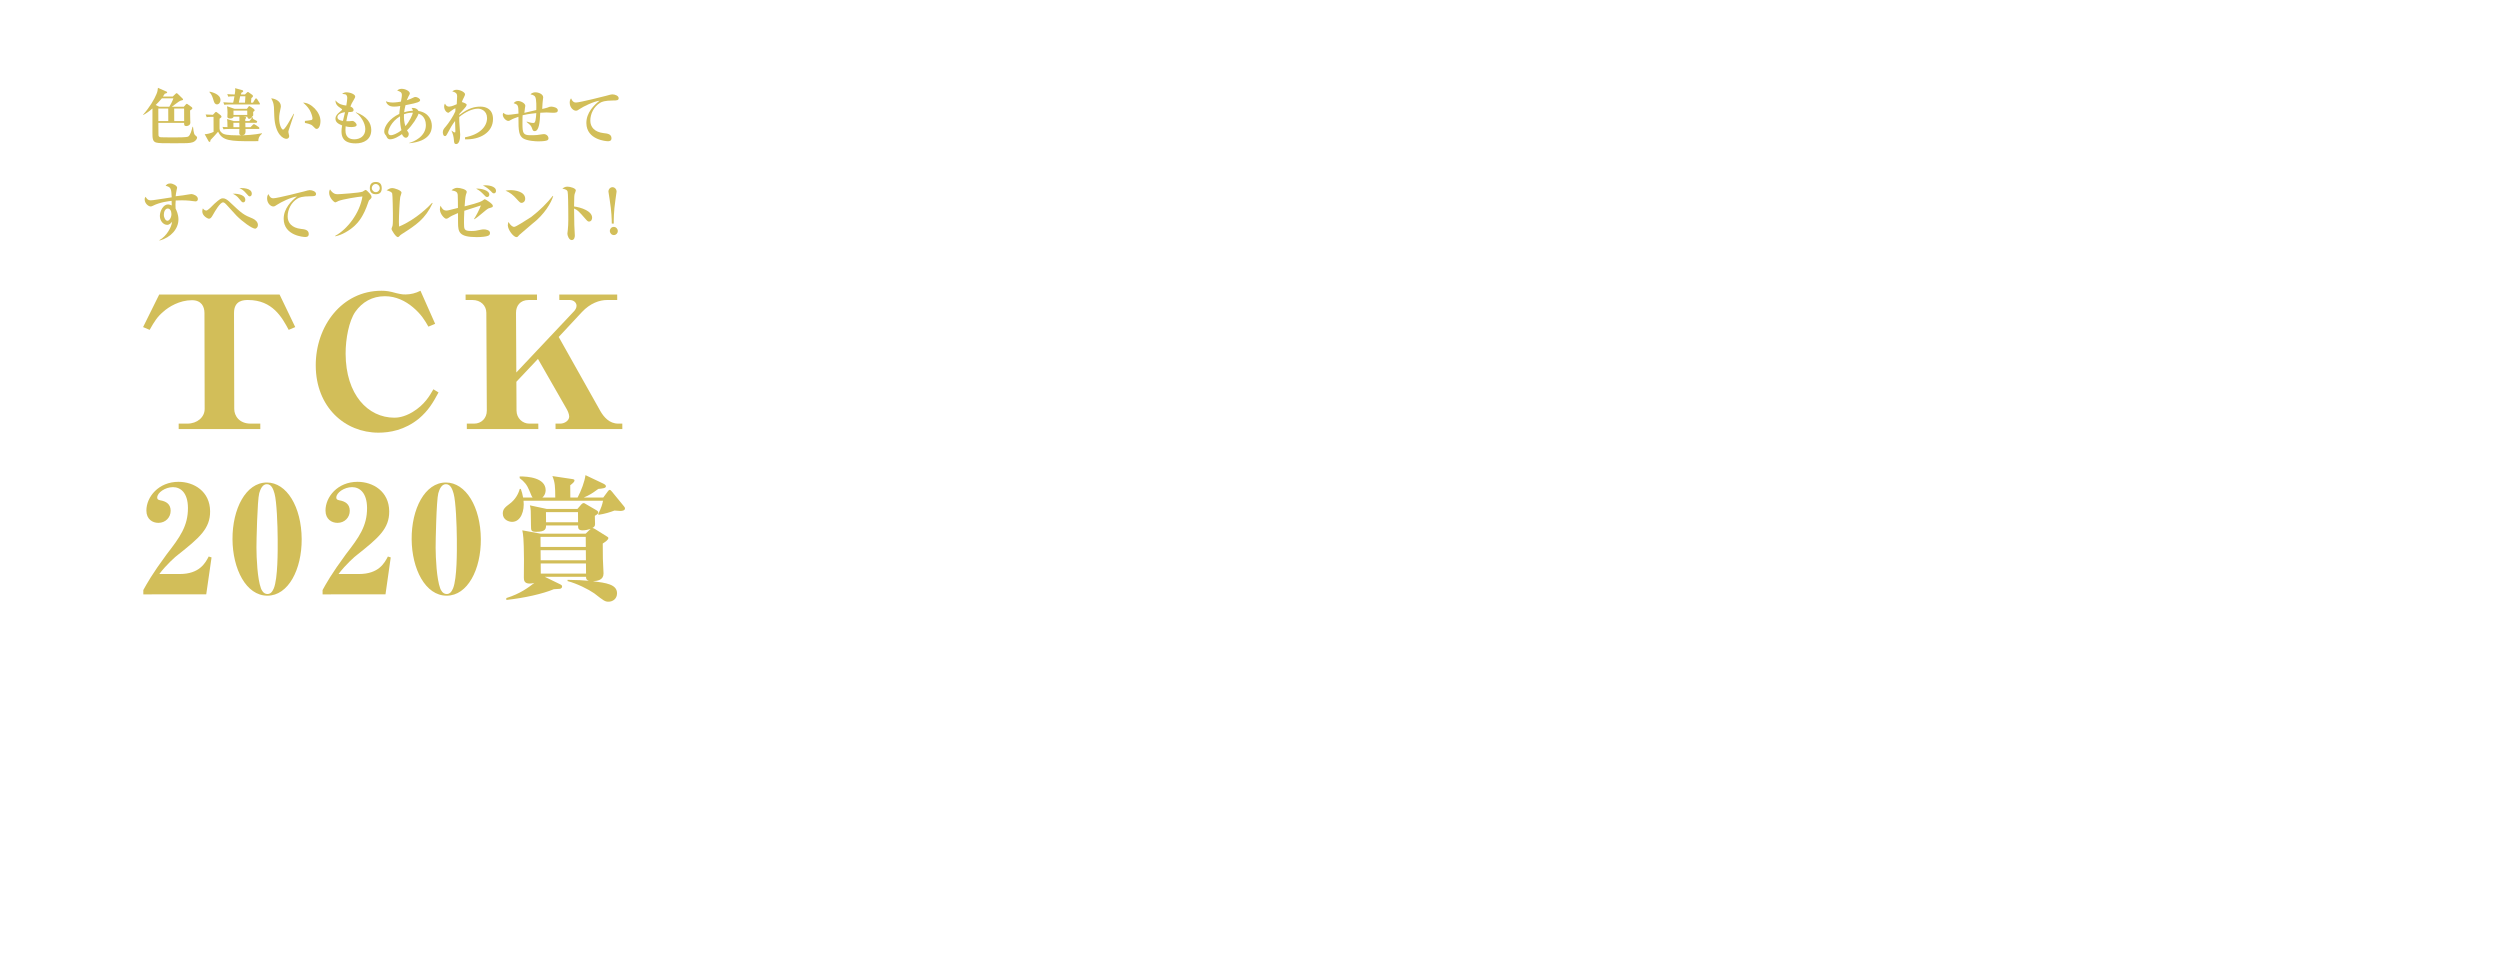 <?xml version="1.0" encoding="utf-8"?>
<!-- Generator: Adobe Illustrator 15.1.0, SVG Export Plug-In . SVG Version: 6.00 Build 0)  -->
<!DOCTYPE svg PUBLIC "-//W3C//DTD SVG 1.1//EN" "http://www.w3.org/Graphics/SVG/1.1/DTD/svg11.dtd">
<svg version="1.1" id="レイヤー_2" xmlns="http://www.w3.org/2000/svg" xmlns:xlink="http://www.w3.org/1999/xlink" x="0px"
	 y="0px" width="2160px" height="840px" viewBox="0 0 2160 840" enable-background="new 0 0 2160 840" xml:space="preserve">
<g>
	<path fill="#D2BE59" d="M255.082,282.602l-13.519-28.109h-104.01l-13.923,28.109l5.662,2.403
		c4.231-7.531,6.701-11.376,11.821-15.702c4.589-4.164,13.948-9.931,24.731-9.931c8.132,0,10.795,5.446,10.807,11.053l0.174,82.901
		c0.015,7.062-6.346,12.682-15.019,12.682h-7.434l0.009,4.729h70.519l-0.013-4.729h-8.318c-9.735,0-14.176-6.582-14.19-12.682
		l-0.198-82.901c-0.026-11.216,8.812-11.216,12.171-11.216c21.214,0,29.389,15.221,35.078,25.796L255.082,282.602L255.082,282.602z"
		/>
	<path fill="#D2BE59" d="M378.884,339.088l-4.436-2.764c-3.16,5.528-7.551,13.333-17.965,19.676
		c-7.592,4.555-13.431,4.88-15.731,4.88c-22.831,0-42.016-19.841-42.14-55.271c-0.045-12.994,2.907-28.258,8.359-36.213
		c5.98-8.439,14.624-13.467,25.583-13.467c9.723,0,17.872,4.216,24.258,9.571c7.098,6.006,10.303,11.363,13.332,16.721l5.824-2.436
		l-12.676-28.572c-4.057,2.081-8.471,3.195-12.891,3.195c-1.237,0-2.65,0.164-7.959-1.114c-5.84-1.677-8.846-2.081-12.911-2.081
		c-34.019,0-56.842,30.358-56.731,64.632c0.115,35.927,25.194,57.986,54.195,57.986c9.559,0,22.649-2.108,34.997-12.198
		C370.105,354.699,373.97,348.193,378.884,339.088L378.884,339.088z"/>
	<path fill="#D2BE59" d="M482.728,291.139l20.034-21.505c7.203-7.701,15.318-10.425,21.682-10.425h8.84l-0.03-4.717h-50.025
		l0.027,4.717h9.016c3.182,0,5.846,2.082,5.862,4.97c0.012,1.925-1.216,3.69-2.095,4.652l-49.934,52.979l-0.269-51.534
		c-0.031-5.937,3.478-11.066,10.902-11.066h7.248l-0.026-4.717h-61.691l0.022,4.717h6.01c6.895,0,11.867,4.649,11.898,11.066
		l0.415,84.478c0.033,6.592-4.724,11.255-10.918,11.255h-6.372l0.022,4.729h61.775l-0.026-4.729h-7.787
		c-5.841,0-10.998-4.663-11.033-11.255l-0.129-24.911l18.646-19.757l24.835,43.382c0.894,1.608,2.148,4.341,2.16,6.431
		c0.021,3.538-4.035,6.11-7.753,6.11h-4.07l0.026,4.729h57.704l-0.03-4.729h-3.539c-7.611,0-12.425-5.627-15.465-10.933
		L482.728,291.139L482.728,291.139z"/>
</g>
<g>
	<path fill="#D2BE59" d="M178.187,513.53l4.595-31.928l-2.461-0.775c-2.891,5.559-7.918,15.127-25.021,15.127h-17.659
		c6.143-8.146,14.347-15.386,16.035-16.549c18.587-14.733,27.929-22.614,27.86-37.599c-0.08-17.302-14.05-25.52-27.282-25.52
		c-17.323,0-27.814,13.123-27.768,24.874c0.029,7.491,5.314,10.591,10.331,10.591c6.174,0,10.653-4.65,10.63-10.462
		c-0.024-5.682-3.762-8.136-9.038-9.039c-1.93-0.388-2.575-1.033-2.581-2.324c-0.017-4.261,6.906-9.043,13.649-9.043
		c6.488,0,12.857,4.782,12.915,17.952c0.067,15.629-6.946,25.319-18.261,39.923c-12.797,17.329-17.268,25.583-20.3,31.043
		l0.015,3.729H178.187L178.187,513.53z"/>
	<path fill="#D2BE59" d="M260.654,465.745c-0.153-27.754-12.886-48.863-30.108-48.863c-18.183,0-29.795,22.827-29.669,48.995
		c0.123,25.655,11.703,48.795,30.172,48.795C249.088,514.672,260.798,492.061,260.654,465.745L260.654,465.745z M239.923,465.745
		c0.054,10.313,0.178,33.857-3.349,42.591c-1.438,3.44-3.151,4.896-5.533,4.896c-3.441,0-5.048-3.441-5.584-4.896
		c-3.087-8.469-3.837-25.93-3.884-35.187c-0.024-4.76,0.72-40.839,2.407-47.047c1.04-3.566,2.869-7.784,6.571-7.784
		c4.231,0,5.711,4.879,6.653,8.181C239.092,433.235,239.86,453.717,239.923,465.745L239.923,465.745z"/>
	<path fill="#D2BE59" d="M333.065,513.53l4.537-31.928l-2.463-0.775c-2.88,5.559-7.89,15.127-24.992,15.127h-17.66
		c6.129-8.146,14.319-15.386,16.007-16.549c18.56-14.733,27.888-22.614,27.792-37.599c-0.11-17.302-14.095-25.52-27.328-25.52
		c-17.323,0-27.79,13.123-27.723,24.874c0.043,7.491,5.334,10.591,10.35,10.591c6.174,0,10.646-4.65,10.611-10.462
		c-0.034-5.682-3.776-8.136-9.054-9.039c-1.931-0.388-2.577-1.033-2.585-2.324c-0.025-4.261,6.89-9.043,13.633-9.043
		c6.488,0,12.866,4.782,12.947,17.952c0.096,15.629-6.901,25.319-18.189,39.923c-12.766,17.329-17.222,25.583-20.244,31.043
		l0.021,3.729H333.065L333.065,513.53z"/>
	<path fill="#D2BE59" d="M415.446,465.745c-0.203-27.754-12.974-48.863-30.196-48.863c-18.182,0-29.754,22.827-29.581,48.995
		c0.169,25.655,11.791,48.795,30.26,48.795C403.968,514.672,415.637,492.061,415.446,465.745L415.446,465.745z M394.715,465.745
		c0.072,10.313,0.238,33.857-3.272,42.591c-1.432,3.44-3.142,4.896-5.524,4.896c-3.441,0-5.054-3.441-5.593-4.896
		c-3.103-8.469-3.884-25.93-3.946-35.187c-0.033-4.76,0.646-40.839,2.322-47.047c1.034-3.566,2.855-7.784,6.558-7.784
		c4.231,0,5.72,4.879,6.669,8.181C393.826,433.235,394.63,453.717,394.715,465.745L394.715,465.745z"/>
	<path fill="#D2BE59" d="M506.361,498.367c-0.096,2.025,0.604,2.74,2.355,3.454c-5.589-0.477-8.737-0.714-18.349-0.833l0.009,1.072
		c8.168,2.145,17.936,7.029,23.086,10.604c8.422,6.618,9.34,7.194,12.42,7.194c3.308,0,7.28-2.32,7.237-7.313
		c-0.067-7.745-9.658-8.937-20.793-10.366c4.071-0.237,9.175-1.071,9.126-6.802c-0.016-1.833-0.545-10.483-0.562-12.509
		l-0.113-13.275c2.593-1.603,4.858-3.327,4.847-4.708c-0.006-0.69-0.578-0.92-1.266-1.382l-10.085-6.312
		c-1.064-0.571-1.54-0.914-2.368-1.028c1.528-0.914,2.231-1.6,2.216-3.441c-0.009-1.039-0.168-5.92-0.178-7.054
		c2.159-1.246,2.952-1.927,2.943-2.946c-0.008-0.919-1.04-1.612-1.497-1.843l-9.093-5.293c-0.593-0.345-1.308-0.92-2.016-0.92
		c-0.827,0-1.53,0.689-1.999,1.149l-3.397,3.909h-26.486l-14.559-3.104c0.825,3.45,0.825,3.45,0.936,17.715
		c0.033,4.228,0.148,5.143,4.67,5.143c8.074,0,8.268-2.742,8.354-5.485h27.68c0.018,2.171-0.084,4.228,3.935,4.228
		c2.128,0,4.841-0.57,6.963-1.257c-0.471,0.343-0.822,0.687-1.057,0.915l-3.282,3.199h-38.919l-15.852-2.875
		c0.71,3.337,1.313,6.337,1.458,25.108c0.019,2.392-0.137,13.207-0.116,15.771c0.017,2.145,0.277,5.123,5.046,5.123
		c1.907,0,3.216-0.357,4.048-0.597c-5.213,4.052-12.294,9.413-24.243,13.107l0.013,1.645c15.987-1.764,31.574-5.339,40.985-9.271
		c0.776-0.119,4.553-0.238,5.329-0.358c1.22-0.237,1.88-1.071,1.872-2.025c-0.009-1.072-0.789-1.43-2.239-2.145l-12.712-6.194
		H506.361L506.361,498.367z M506.241,484.084h-39.091l-0.069-8.731h39.087L506.241,484.084L506.241,484.084z M467.241,495.593
		l-0.069-8.734h39.092l0.073,8.734H467.241L467.241,495.593z M506.146,472.579H467.06l-0.068-8.729h39.081L506.146,472.579
		L506.146,472.579z M499.383,442.495l0.071,8.726h-27.679l-0.069-8.726H499.383L499.383,442.495z M468.593,429.873
		c2.887-2.447,2.858-5.941,2.854-6.407c-0.085-10.726-15.513-11.917-22.461-11.803l0.011,1.437
		c4.011,3.027,6.311,5.707,8.401,10.832c1.82,4.543,2.039,5.009,2.8,5.941h-8.224c-0.477-2.68-1.062-4.776-1.994-7.456h-0.912
		c-1.329,4.893-4.145,9.303-8.337,12.548c-4.306,3.25-6.345,4.875-6.315,8.776c0.042,5.553,5.411,7.14,8.032,7.14
		c7.637,0,10.868-9.655,9.89-18.237h68.679c-0.545,2.901-1.43,6.036-4.232,11.552l0.461,0.566c4.895-0.68,10.124-2.267,13.646-3.652
		c3.192,0.231,3.991,0.347,5.131,0.347c1.481,0,3.986-0.347,3.97-2.196c-0.005-0.58-0.237-1.045-0.928-1.857l-10.365-12.655
		c-0.691-0.815-1.267-1.515-1.95-1.515c-0.57,0-1.133,0.815-1.472,1.165l-4.056,5.476h-16.862c5.18-2.214,7.294-3.612,12.583-7.456
		c3.644-0.35,6.604-0.582,6.589-2.329c-0.01-1.165-1.497-1.864-2.184-2.214l-15.496-7.359c-0.663,5.38-3.552,13.184-6.805,19.358
		h-6.279l-0.087-10.601c2.889-2.213,3.694-3.262,3.687-4.193c-0.007-0.814-0.822-1.048-1.754-1.164l-17.361-2.596
		c2.39,5.623,2.42,9.351,2.494,18.554H468.593L468.593,429.873z"/>
</g>
<g>
	<path fill="#D2BE59" d="M170.29,118.911c-0.003-0.706-0.313-0.985-1.553-1.992c-0.774-0.615-1.292-1.23-1.986-7.381h-0.412
		c-0.81,3.188-1.822,7.27-3.738,8.443c-1.223,0.728-8.373,0.728-10.644,0.728c-2.246,0-10.877,0-12.877-0.112
		c-1.842-0.112-2.056-1.062-2.164-1.789c-0.055-0.615-0.085-8.275-0.091-9.785l-0.003-0.895h22.248
		c-0.043,1.733,0.111,2.795,1.875,2.795c1.078,0,3.536-0.559,3.526-3.053c-0.002-0.386-0.112-2.106-0.113-2.414
		c-0.058-1.436-0.126-5.637-0.137-7.994c0.771-0.512,2.002-1.332,1.999-1.819c-0.001-0.386-0.26-0.772-0.519-1.029l-3.609-2.594
		c-0.295-0.188-0.492-0.329-0.736-0.329c-0.344,0-0.587,0.329-0.88,0.658l-1.665,1.878h-10.35c1.244-0.798,6.395-4.979,7.554-5.26
		c1.713-0.423,2.167-0.47,2.165-0.986c-0.002-0.376-0.255-0.657-0.509-0.893l-4.102-4.014c-0.202-0.159-0.658-0.582-0.961-0.582
		c-0.252,0-0.503,0.158-1.106,0.74l-2.245,2.171h-8.474c0.523-0.741,0.89-1.271,1.517-2.382c1.208-0.318,2.154-0.636,2.151-1.165
		c-0.002-0.476-0.528-0.688-0.739-0.794l-7.249-3.176c-0.231,2.064-0.372,3.229-1.229,5.293
		c-1.856,4.612-6.078,11.755-11.561,17.869l0.207,0.308c2.259-1.281,4.774-2.921,7.844-5.649c0.021,5.495-0.039,14.825-0.017,20.808
		c0.018,4.6,0.029,7.646,3.063,8.611c2.022,0.66,6.539,0.66,16.197,0.66c9.843,0,12.783,0,15.324-0.812
		C168.812,122.212,170.295,120.079,170.29,118.911L170.29,118.911z M145.393,104.583h-8.576l-0.042-10.812h8.575L145.393,104.583
		L145.393,104.583z M159.115,104.583h-8.576l-0.044-10.812h8.576L159.115,104.583L159.115,104.583z M149.835,84.947
		c-0.82,2.583-3.092,6.575-3.557,7.279h-8.669l-3.107-1.503c1.485-1.503,3.038-2.959,5.395-5.776H149.835L149.835,84.947z"/>
	<path fill="#D2BE59" d="M224.084,110.717c-0.003-0.451-0.261-0.708-0.52-0.915l-3.252-2.149c-0.206-0.117-0.671-0.392-0.928-0.392
		c-0.258,0-0.565,0.234-0.824,0.47l-2.121,2.149h-4.393c-0.046-1.446-0.047-1.681-0.095-3.752h9.228c0.258,0,0.772,0,0.769-0.644
		c0.495-0.451,0.186-0.772-0.021-0.937l-3.147-1.736c-0.258-0.246-0.678-1.869-0.935-1.869c-0.309,0-0.609,1.8-0.763,1.938
		l-1.639,1.702h-3.552l-0.008-1.686c0.324-0.318,0.751-0.688,0.749-1.06c0-0.212-0.08-0.636-0.549-0.741l-1.627-0.265h3.185
		c0.052-0.25,0.165,1.875,1.776,1.875c0.936,0,1.764-0.852,2.434-2.045c0.726-0.32,0.932-0.681,0.929-1.401
		c-0.002-0.401-0.062-2.203-0.064-2.563c0.924-0.681,1.283-0.881,1.281-1.29c-0.003-0.579-0.313-0.965-0.778-1.352l-2.915-1.917
		c-0.365-0.265-0.729-0.477-0.938-0.477c-0.312,0-0.57,0.371-0.725,0.582l-1.284,1.748h-10.795l-6.422-2.171
		c0.315,1.482,0.434,4.325,0.439,5.678c0.002,0.436-0.144,2.754-0.142,3.333c0.005,1.003,0.741,1.57,2.579,1.57
		c0.998,0,2.52-0.175,2.779-1.57h5.037l0.018,3.751h-5.038l-5.623-1.744c0.266,1.873,0.321,2.839,0.336,6.103l0.005,0.899
		c-2.059,0-3.397-0.117-4.272-0.195l0.833,2.097c0.822-0.158,1.8-0.317,5.6-0.317h8.139c0.003,0.529-0.093,2.966-0.091,3.442
		c0.003,0.636,0.009,2.014,2.164,2.014c3.459,0,3.345-2.384,3.228-5.456h11.682C223.624,111.425,224.087,111.36,224.084,110.717
		L224.084,110.717z M213.635,99.287h-11.898l-0.018-3.751h11.898L213.635,99.287L213.635,99.287z M206.823,109.88h-5.146
		l-0.017-3.752h5.146L206.823,109.88L206.823,109.88z M224.548,89.533c-0.002-0.321-0.209-0.643-0.52-0.954l-1.909-3.025
		c-0.207-0.178-0.62-0.593-0.929-0.593s-0.616,0.415-0.769,0.712l-1.838,3.024h-1.753l0.346-3.914
		c0.615-0.475,1.384-1.067,1.381-1.729c-0.003-0.45-0.262-0.836-0.52-1.029l-3.086-2.186c-0.316-0.212-0.475-0.371-0.737-0.371
		c-0.314,0-0.523,0.213-0.837,0.477l-1.752,1.694h-3.479c0.108-0.424,0.107-0.529,0.378-1.482c1.095-0.529,1.587-0.794,1.584-1.376
		c-0.003-0.688-0.662-0.847-0.992-0.953l-5.981-1.641c0.054,0.424,0.107,0.953,0.11,1.535c0.004,0.847-0.046,1.323-0.445,3.917
		c-2.624-0.053-4.064-0.106-6.432-0.317l0.833,2.217c0.668-0.118,1.901-0.355,5.349-0.355c-0.45,2.905-0.753,4.21-1.106,5.515
		h-1.184c-0.565,0-4.167-0.06-7.307-0.356l0.833,2.218c1.285-0.211,2.416-0.317,5.555-0.317h25.527
		C224.088,90.241,224.55,90.112,224.548,89.533L224.548,89.533z M212.029,83.182l-0.353,5.515h-5.331
		c0.381-1.839,0.978-4.685,1.141-5.515H212.029L212.029,83.182z M190.51,86.444c-0.023-5.123-7.354-6.817-9.413-7.294l-0.152,0.424
		c2.015,2.012,2.693,4.32,3.579,7.226c0.563,2.026,1.275,3.377,2.99,3.377S190.519,88.46,190.51,86.444L190.51,86.444z
		 M226.38,115.526l-0.105-0.378c-6.581,1.275-13.405,1.794-20.632,1.794c-9.332,0-12.112-0.755-13.673-1.936
		c-2.285-1.699-2.291-3.068-2.299-4.861c-0.005-1.086,0.027-6.372,0.021-7.552c1.495-1.133,1.661-1.274,1.659-1.651
		c-0.003-0.662-0.338-0.957-0.729-1.397l-3.129-2.444c-0.304-0.226-0.557-0.406-0.91-0.406c-0.303,0-0.453,0.181-0.805,0.542
		l-1.817,1.94c-2.418-0.045-4.014-0.09-6.278-0.271l0.885,2.366c0.617-0.142,1.8-0.33,4.732-0.33h1.184
		c0.062,2.737,0.072,5.002,0.057,12.979c-2.054,1.133-5.857,2.076-7.71,2.029l3.268,5.861c0.104,0.155,0.467,0.79,0.93,0.79
		c0.721,0,0.82-0.79,0.867-1.671c2.101-2.124,3.819-4.036,6.53-7.151c3.852,7.929,10.297,8.239,30.06,8.239
		c2.831,0,3.653-0.052,4.683-0.104C223.156,119.481,223.868,117.616,226.38,115.526L226.38,115.526z"/>
	<path fill="#D2BE59" d="M276.884,104.472c-0.041-7.626-8.283-15.885-15.022-15.779c1.499,1.218,3.877,3.335,5.642,6.301
		c1.765,3.018,2.503,6.354,2.508,7.254c0.005,0.954-0.507,1.324-0.815,1.431c-0.565,0.211-5.348,0.741-5.759,0.794l0.009,1.766
		c1.134,0.212,5.306,0.953,6.656,2.489c2.319,2.383,2.602,2.648,3.558,2.648C275.178,111.376,276.908,108.992,276.884,104.472
		L276.884,104.472z M254.092,98.435l-0.361-0.158c-0.969,1.588-4.792,8.649-6.529,11.033c-0.716,1.006-1.993,2.701-2.662,2.701
		c-0.979,0-3.311-3.391-3.343-9.764c-0.014-2.753,0.538-5.56,1.242-8.79c0.101-0.582,0.252-1.059,0.249-1.641
		c-0.021-4.289-4.714-6.565-8.368-6.883c1.402,2.7,1.974,3.759,2.352,7.465c0.108,1.112,0.238,6.46,0.296,7.678
		c0.646,16.278,7.921,19.881,10.442,19.881c1.441,0,2.466-0.954,2.458-2.438c-0.003-0.477-0.735-2.967-0.738-3.549
		c-0.002-0.318,0.099-0.742,0.301-1.483C249.481,112.276,253.686,99.442,254.092,98.435L254.092,98.435z"/>
	<path fill="#D2BE59" d="M320.772,112.252c-0.033-5.746-3.437-11.669-13.201-15.218l-0.15,0.292
		c3.972,2.382,8.17,8.806,8.201,14.209c0.037,6.29-4.922,8.829-9.505,8.829c-7.599,0-7.633-5.96-7.645-8.057
		c-0.008-1.49,0.111-2.483,0.149-3.181c0.754,0.214,2.424,0.643,4.82,0.643c0.98,0,4.71,0,4.699-1.819
		c-0.007-1.177-1.952-3.478-3.694-3.478c-0.437,0-2.45,0.214-2.886,0.268c-1.252,0.054-1.918,0-2.336,0
		c0.812-4.303,0.894-4.789,1.855-7.949c2.996,0.097,4.41-0.194,4.4-1.896c-0.007-1.265-1.266-2.285-2.739-2.868
		c0.858-2.285,1.074-2.674,3.286-6.416c0.701-1.167,0.859-1.701,0.856-2.236c-0.01-1.798-4.049-3.611-7.633-3.611
		c-1.299,0-2.59,0.46-3.653,1.304c0.281,0.039,2.701,0.384,2.91,0.461c0.839,0.34,1.515,1.507,1.523,3.11
		c0.009,1.458-0.396,3.84-0.842,6.562c-3.425-0.485-6.436-0.972-9.343-4.472c0.016,2.965,1.138,4.666,5.05,7.146
		c0.55,0.292,0.663,0.486,0.665,0.778c0.001,0.243-0.109,0.534-0.737,0.923c-4.631,3.646-4.991,5.494-4.983,6.953
		c0.016,2.747,1.78,4.298,5.741,5.85c-0.381,2.385-0.544,3.378-0.535,5.033c0.022,3.973,0.734,10.485,12.322,10.485
		C314.222,123.896,320.821,120.598,320.772,112.252L320.772,112.252z M298.105,96.936c-1.045,4.133-1.539,6.321-1.813,7.536
		c-2.439-0.389-4.73-1.118-4.742-3.209C291.539,99.465,293.325,97.617,298.105,96.936L298.105,96.936z"/>
	<path fill="#D2BE59" d="M373.122,108.802c-0.031-4.828-2.489-11.391-11.573-12.942c-0.531-1.189-2.219-2.908-5.988-2.583
		c0.528,0.697,1.004,1.347,1.22,2.369c-1.519,0.107-4.085,0.268-7.589,1.337c0.148-1.384,0.399-3.148,1.167-6.113
		c5.861-1.09,9.366-1.973,10.463-2.442c0.836-0.317,2.194-0.899,2.188-1.905c-0.003-1.377-2.629-2.753-4.096-2.753
		c-0.418,0-0.837,0.105-1.254,0.317c-1.932,0.899-4.174,1.959-6.21,2.541c0.278-0.794,0.948-2.329,1.341-3.07
		c1.178-2.064,1.291-2.276,1.286-3.018c-0.01-1.641-3.596-3.811-7.094-3.811c-2.072,0-3.287,1.006-3.815,1.481
		c2.768,1.006,4.045,1.43,4.061,4.023c0.006,0.9-0.045,1.164-0.815,5.559c-3.979,0.741-6.688,0.794-7.06,0.794
		c-0.319,0-3.825,0-5.88-1.165c0.138,0.741,0.275,1.424,1.397,2.722c1.58,1.661,3.388,1.973,5.885,1.973
		c1.594,0,2.762-0.155,5.043-0.519c-0.562,3.491-0.709,5.601-0.808,6.82c-8.424,3.873-13.035,10.834-13.01,15.045
		c0.009,1.46,0.369,2.19,0.773,2.695c0.808,0.961,0.897,1.057,1.259,1.915c0.316,0.716,0.994,2.291,2.981,2.291
		c3.613,0,7.9-2.768,10.281-4.486c0.678,1.384,1.652,3.103,3.467,3.103c1.36,0,2.428-1.575,2.418-3.103
		c-0.006-1.011-0.121-1.235-1.494-3.257c4.47-4.099,9.292-11.733,9.956-14.428c0.683,0.28,1.418,0.562,2.102,1.01
		c3.26,2.077,4.229,6.007,4.246,8.813c0.063,10.009-10.646,14.52-14.309,15.421l0.002,0.317
		C371.195,122.112,373.151,113.238,373.122,108.802L373.122,108.802z M356.739,97.412c-0.459,2.016-2.835,7.404-6.478,11.56
		c-1.12-3.257-1.393-6.793-1.216-10.273C352.495,97.412,355.115,97.358,356.739,97.412L356.739,97.412z M346.843,112.452
		c-3.867,3.201-7.636,4.38-8.951,4.38c-2.287,0-2.47-1.74-2.475-2.526c-0.012-2.021,2.519-9.208,10.208-13.812
		C345.377,106.333,346.333,110.431,346.843,112.452L346.843,112.452z"/>
	<path fill="#D2BE59" d="M425.962,102.707c-0.057-8.054-5.601-10.591-10.754-10.591c-4.824,0-10.573,1.09-18.372,7.357
		c-0.001-0.164,0.05-0.876,0.049-1.041c1.926-1.975,2.889-3.192,4.035-4.356c0.844-0.848,2.289-2.616,2.283-3.547
		c-0.007-1.039-2.745-1.97-4.145-2.353c0.416-1.368,0.775-2.134,1.913-4.377c0.479-1.04,0.838-1.751,0.834-2.353
		c-0.011-1.587-3.789-3.885-7.417-3.885c-1.86,0-3.024,0.93-3.605,1.423c3.834,0.93,4.164,2.517,4.176,4.321
		c0.007,0.985-0.281,5.636-0.327,6.73c-1.008,0.438-4.453,2.079-6.527,2.079c-2.233,0-2.986-1.312-3.633-2.626
		c-0.316,0.492-0.737,1.039-0.728,2.626c0.019,2.754,1.896,5.296,3.811,5.296c0.252,0,4.747-3.812,5.998-3.812
		c0.003,0.37-0.165,2.224-0.162,2.647c-1.683,4.03-5.843,10.268-8.165,12.965c-1.584,1.799-2.64,3.035-2.627,5.002
		c0.006,0.899,0.235,3.372,1.884,3.372c0.639,0,1.063-0.112,2.533-3.035c1.785-3.484,3.73-6.912,6.156-10.003
		c0.009,1.293,0.263,7.53,0.272,8.936c0.004,0.618-0.1,0.955-0.525,0.955c-0.319,0-1.226-0.281-2.67-1.573l-0.159,0.112
		c1.133,2.305,1.949,5.171,2.131,8.536c0.117,1.533,0.232,2.957,1.959,2.957c2.288,0,3.458-3.559,3.427-8.233
		c-0.003-0.449-0.722-9.498-0.788-11.296c-0.072-1.854-0.021-3.146-0.026-3.877c5.453-4.494,11.466-7.183,16.29-7.183
		c2.303,0,7.684,1.593,7.729,8.112c0.051,7.343-6.424,14.357-19.021,16.604l0.012,1.766
		C414.145,120.912,426.046,114.707,425.962,102.707L425.962,102.707z"/>
	<path fill="#D2BE59" d="M481.958,95.263c-0.018-2.349-4.14-3.147-5.684-3.147c-1.337,0-2.004,0.3-3.234,0.85
		c-0.615,0.299-3.646,0.948-4.57,1.148c0.175-4.104,0.366-6.089,0.464-6.811c0.098-0.602,0.393-2.526,0.388-3.188
		c-0.021-2.832-4.046-4.352-6.656-4.352c-0.75,0-2.949,0.099-4.287,1.765c2.854,0.482,3.762,1.625,4.066,2.227
		c1.12,1.864,0.993,9.36,0.887,11.309c-5.403,1.299-6.207,1.499-10.272,2.443c0.206-2.443,0.379-3.293,0.464-3.892
		c0.041-0.45,0.344-1.92,0.342-2.16c-0.017-2.347-4.002-4.212-6.231-4.212c-2.212,0-3.13,1.144-3.845,1.926
		c3.765,1.203,4.134,1.624,4.188,8.968c-6.483,0.883-7.665,1.04-8.798,1.04c-2.058,0-3.091-0.599-4.18-1.702
		c-0.254,0.379-0.611,0.788-0.606,1.513c0.021,2.838,2.972,5.485,4.824,5.485c0.617,0,1.027-0.192,2.258-0.914
		c1.639-1.012,4.359-1.926,6.464-2.647c-0.111,13.113,0.682,16.144,3.869,18.542c3.717,2.398,11.423,2.677,13.543,2.677
		c0.91,0,5.473-0.056,7.217-0.78c0.821-0.335,1.331-0.893,1.324-1.841c-0.014-1.841-1.674-3.64-3.99-3.64
		c-0.463,0-0.926,0.081-1.285,0.121c-3.679,0.602-4.958,0.842-10.392,0.842c-6.436,0-6.755-2.046-6.812-10.019
		c-0.034-4.699,0.105-6.432,0.149-7.25c1.618-0.449,5.211-1.175,11.79-1.836c-0.084,1.979-0.316,4.821-0.71,6.416
		c-0.542,2.095-1.15,2.095-1.91,2.095c-1.622,0-4.008-0.599-5.634-1.196l-0.099,0.349c3.823,3.145,3.875,3.202,4.909,6.072
		c0.362,1.092,0.824,1.838,2.041,1.838c3.667,0,4.481-7.212,4.831-15.889c2.52-0.2,4.319-0.25,5.451-0.25
		c0.772,0,4.376,0.25,5.199,0.25C479.968,97.412,481.975,97.412,481.958,95.263L481.958,95.263z"/>
	<path fill="#D2BE59" d="M493.389,84.98c-0.458,0.599-1.172,1.52-1.154,3.722c0.033,4.419,3.295,6.944,5.301,6.944
		c1.132,0,1.645-0.344,3.538-1.606c2.968-2.066,11.971-6.453,17.008-7.042c-4.755,3.655-11.528,10.343-11.458,19.346
		c0.115,14.673,17.554,15.68,18.531,15.68s3.191,0,3.17-2.596c-0.029-3.656-3.636-4.079-6.726-4.397
		c-7.933-0.9-11.518-5.244-11.56-10.646c-0.05-6.231,3.195-12.32,8.366-15.497c1.587-0.953,3.894-2.012,11.353-2.064
		c2.984,0,4.784-0.046,4.769-2.026c-0.017-1.934-2.959-3.268-5.531-3.268c-0.823,0-2.158,0.367-5.289,1.242
		c-0.513,0.138-22.727,5.816-26.071,5.816C496.092,88.587,494.75,88.116,493.389,84.98L493.389,84.98z"/>
</g>
<g>
	<path fill="#D2BE59" d="M170.982,171.915c-0.013-2.936-4.34-4.26-5.574-4.26c-0.515,0-1.234,0.106-1.646,0.212
		c-2.878,0.636-8.791,1.324-11.979,1.694c0.099-1.006,0.347-3.335,0.802-5.241c0.101-0.528,0.455-1.852,0.454-2.117
		c-0.007-1.746-3.602-3.705-5.914-3.705c-2.418,0-3.203,1.006-4.039,2.012c4.545,1.146,4.944,2.259,5.271,9.987
		c-1.183,0.212-6.411,1.006-7.518,1.164c-9.347,1.43-9.553,1.43-10.685,1.43c-2.212,0-3.091-1.006-4.385-3.07
		c-0.461,0.636-0.768,1.059-0.763,2.33c0.013,3.483,3.264,6.035,5.167,6.035c0.618,0,1.337-0.283,1.851-0.566
		c6.359-3.232,13.772-4,16.248-4.269c0.052,1.189,0.111,3.637,0.112,3.952c-0.956-0.378-2.054-0.882-3.292-0.882
		c-3.934,0-6.98,5.604-6.963,9.973c0.018,4.513,3.219,7.681,6.271,7.681c2.049,0,3.424-1.675,4.301-2.716
		c-0.528,4.994-4.976,12.622-10.954,15.907l0.207,0.371c9.872-2.756,16.257-10.278,16.225-18.295
		c-0.018-4.368-1.677-7.644-2.457-9.337c-0.164-2.135-0.121-4.313,0.076-6.961c1.08-0.077,2.623-0.153,5.145-0.153
		c2.212,0,4.373,0.076,6.638,0.269c0.771,0.076,4.53,0.652,5.404,0.652C169.91,174.011,170.989,173.435,170.982,171.915
		L170.982,171.915z M148.126,184.955c0.013,3.112-1.883,5.788-3.454,5.788c-1.572,0-3.106-2.457-3.117-5.188
		c-0.011-2.839,1.36-5.404,3.361-5.404C146.822,180.151,148.115,182.171,148.126,184.955L148.126,184.955z"/>
	<path fill="#D2BE59" d="M217.553,167.352c-0.023-4.902-7.884-4.955-10.723-4.85c2.186,1.015,3.558,1.804,6.057,4.737
		c1.887,2.2,2.091,2.426,2.901,2.426C216.955,169.666,217.559,168.537,217.553,167.352L217.553,167.352z M211.948,172.655
		c-0.023-5.133-8.799-5.415-10.877-5.303c1.677,0.847,3.762,1.918,5.751,4.569c1.633,2.088,2.245,2.935,3.311,2.935
		S211.954,173.953,211.948,172.655L211.948,172.655z M222.848,194.397c-0.013-2.542-2.195-4.502-4.331-5.509
		c-8.08-3.359-8.894-3.742-20.763-15.027c-1.477-1.242-3.156-2.535-5.185-2.535c-1.42,0-2.534,0.397-7.333,4.726
		c-1.615,1.676-5.655,5.864-6.974,5.864c-0.457,0-1.929-0.239-3-1.854c-0.251,0.718-0.501,1.496-0.496,2.622
		c0.017,3.94,4.744,6.294,5.809,6.294c1.319,0,2.228-1.204,3.435-3.394c1.812-3.229,6.191-10.728,8.677-10.728
		c0.354,0,1.166,0,2.849,1.854c1.223,1.376,7.595,8.382,8.818,9.641c4.841,4.905,13.393,11.261,16.233,11.261
		C222.006,197.151,222.855,195.827,222.848,194.397L222.848,194.397z"/>
	<path fill="#D2BE59" d="M231.93,167.719c-0.46,0.599-1.176,1.52-1.165,3.722c0.021,4.42,3.275,6.944,5.282,6.944
		c1.132,0,1.645-0.344,3.542-1.606c2.974-2.066,11.989-6.453,17.028-7.041c-4.766,3.655-11.558,10.343-11.513,19.345
		c0.073,14.673,17.509,15.68,18.486,15.68s3.191,0,3.178-2.596c-0.02-3.655-3.624-4.079-6.714-4.397
		c-7.93-0.9-11.502-5.243-11.529-10.646c-0.032-6.232,3.23-12.321,8.41-15.498c1.59-0.953,3.899-2.012,11.358-2.064
		c2.984,0,4.784-0.046,4.774-2.025c-0.011-1.935-2.95-3.269-5.522-3.269c-0.823,0-2.158,0.367-5.292,1.242
		c-0.514,0.139-22.744,5.816-26.088,5.816C234.623,171.326,233.283,170.855,231.93,167.719L231.93,167.719z"/>
	<path fill="#D2BE59" d="M329.821,162.57c-0.021-3.529-1.708-5.36-5.111-5.36c-3.43,0-5.198,1.831-5.178,5.36
		c0.021,3.503,1.811,5.227,5.24,5.227C328.175,167.797,329.841,166.073,329.821,162.57L329.821,162.57z M321.003,169.983
		c-0.002-0.438-0.046-0.938-1.156-2.357c-0.509-0.513-3.104-3.529-3.928-3.529c-0.439,0-2.188,1.253-2.626,1.48
		c-2.463,1.081-20.07,2.22-21.497,2.22c-1.316,0-4.061,0-6.662-4.212c-0.272,0.455-0.761,1.479-0.752,3.073
		c0.023,4.199,4.271,8.198,5.368,8.198c0.384,0,2.244-1,2.627-1.188c3.504-1.499,16.881-3.686,20.776-3.936
		c-2.223,14.386-13.229,28.565-23.573,34.047l0.057,0.396c5.539-1.018,12.159-4.86,16.746-9.098
		c3.222-2.994,7.747-8.191,11.738-20.166c0.431-1.493,0.703-1.868,1.509-2.492C320.848,171.232,321.01,171.045,321.003,169.983
		L321.003,169.983z M328.105,162.503c0.012,1.931-1.532,3.529-3.408,3.529c-1.877,0-3.439-1.599-3.45-3.529
		c-0.012-1.931,1.532-3.528,3.408-3.528C326.531,158.974,328.094,160.572,328.105,162.503L328.105,162.503z"/>
	<path fill="#D2BE59" d="M373.761,175.574l-0.398-0.354c-1.966,2.299-13.891,14.498-28.573,20.511
		c-0.063-1.179-0.127-2.299-0.138-3.949c-0.028-4.774,0.621-18.801,1.17-21.629c0.11-0.529,1.113-3.122,1.109-3.711
		c-0.012-1.886-5.847-3.939-8.168-3.939c-1.642,0-3.107,0.876-4.743,1.877c3.289,1.061,4.425,1.591,4.828,2.77
		c0.403,1.237,0.606,16.027,0.615,17.501c0.021,3.536,0.056,9.312-0.333,10.491c-0.111,0.354-0.893,2.241-0.89,2.712
		c0.005,0.825,3.706,7.017,5.522,7.017c0.182,0,0.545-0.06,1.078-0.59c1.013-1.12,1.125-1.238,2.31-2.005
		C359.501,194.375,367.282,189.365,373.761,175.574L373.761,175.574z"/>
	<path fill="#D2BE59" d="M428.569,164.966c-0.031-4.426-7.335-4.892-9.033-4.892c-0.849,0-1.471,0.058-2.318,0.175
		c2.555,1.223,4.887,2.853,6.882,4.949c1.312,1.456,1.768,1.864,2.674,1.864C427.905,167.062,428.576,166.014,428.569,164.966
		L428.569,164.966z M422.761,168.111c-0.026-3.845-7.452-5.417-11.411-5.126c1.306,0.699,3.465,1.922,5.574,4.135
		c2.623,2.796,2.908,3.087,4.04,3.087C421.757,170.207,422.772,169.625,422.761,168.111L422.761,168.111z M425.828,177.78
		c-0.013-1.806-6.605-5.709-7.002-5.709c-0.227,0-1.634,1.049-1.973,1.281c-2.253,1.632-11.973,4.078-15.419,4.952
		c0.155-2.098,0.565-8.505,1.121-10.077c0.667-1.806,0.722-2.039,0.719-2.505c-0.015-2.097-5.746-3.436-8.11-3.436
		c-2.604,0-4.349,1.514-5.023,2.154c3.628,0.757,4.988,1.165,5.347,3.902c0.119,0.932,0.176,9.378,0.188,11.301
		c-8.138,2.097-8.93,2.271-9.948,2.271c-3,0-4.033-2.155-5.065-4.194c-0.278,0.758-0.612,1.573-0.603,3.146
		c0.026,4.122,4.072,8.109,5.317,8.109c1.02,0,1.64-0.392,2.203-0.784c2.085-1.438,2.987-1.962,8.125-4.119l0.056,8.453
		c0.054,7.966,0.845,12.343,16.214,12.343c4.473,0,8.32-0.519,9.731-1.151c0.847-0.347,1.691-0.979,1.682-2.419
		c-0.018-2.48-3.589-3.126-5.287-3.126c-0.453,0-1.246,0-2.207,0.215c-4.806,1.022-5.314,1.184-8.768,1.184
		c-6.172,0-6.181-1.398-6.219-6.991c-0.013-1.883,0.021-5.368,0.27-10.468c1.921-0.604,13.556-4.392,14.347-4.624
		c-1.389,3.845-4.463,9.527-5.921,11.649l0.172,0.323c2.368-1.465,3.156-2.118,10.305-8.07c1.689-1.281,1.858-1.34,2.763-1.572
		C425.611,179.004,425.836,178.945,425.828,177.78L425.828,177.78z"/>
	<path fill="#D2BE59" d="M453.769,171.709c-0.046-6.364-9.244-7.441-12.564-7.441c-1.897,0-3.2,0.236-4.443,0.477
		c3.745,1.44,6.728,3.902,9.598,7.146c2.51,2.763,3.108,3.423,4.294,3.423C452.017,175.312,453.786,174.052,453.769,171.709
		L453.769,171.709z M477.952,169.427l-0.364-0.18c-4.698,6.005-11.409,12.731-18.604,18.197c-4.842,3.013-13.164,8.595-14.825,8.595
		c-0.237,0-2.313-0.06-4.835-4.262c-0.231,0.721-0.581,1.681-0.572,2.821c0.028,4.038,4.937,10.271,7.487,10.271
		c0.831,0,1.007-0.195,2.654-2.077c0.354-0.39,9.255-7.953,10.965-9.394C470.592,185.163,476.386,174.892,477.952,169.427
		L477.952,169.427z"/>
	<path fill="#D2BE59" d="M511.588,188.033c-0.045-5.747-9.695-8.891-15.609-9.647c0.095-9.083,0.249-9.74,0.56-10.889
		c0.103-0.438,0.991-2.518,0.987-3.01c-0.014-1.751-4.562-3.228-7.403-3.228c-1.967,0-3.341,1.039-4.24,1.695
		c2.663,0.603,4.103,1.04,4.539,2.572c0.438,1.641,0.522,12.585,0.545,15.5c0.089,4.323,0.158,13.301-0.347,17.243
		c-0.299,2.683-0.402,3.012-0.397,3.668c0.011,1.424,1.286,5.477,3.718,5.477c2.375,0,2.727-2.738,2.717-3.998
		c-0.01-1.259-0.431-7.501-0.441-8.924c-0.16-6.241-0.268-12.864-0.223-14.342c3.261,1.478,3.904,2.189,10.612,9.853
		c1.02,1.149,1.66,1.423,2.245,1.423C510.977,191.427,511.6,189.401,511.588,188.033L511.588,188.033z"/>
	<path fill="#D2BE59" d="M530.29,193.193c-0.028-3.448-0.032-10.564,1.43-20.415c0.402-2.791,1.009-6.785,1.005-7.223
		c-0.018-2.188-1.68-3.83-3.547-3.83c-1.921,0-3.502,1.751-3.485,3.83c0.003,0.383,0.729,4.705,1.066,6.948
		c1.624,10.125,1.786,17.076,1.815,20.689H530.29L530.29,193.193z M530.313,196.04c-1.961,0-3.418,1.616-3.402,3.533
		c0.016,1.916,1.548,3.53,3.459,3.53s3.419-1.563,3.403-3.53C533.757,197.656,532.223,196.04,530.313,196.04L530.313,196.04z"/>
</g>
</svg>
